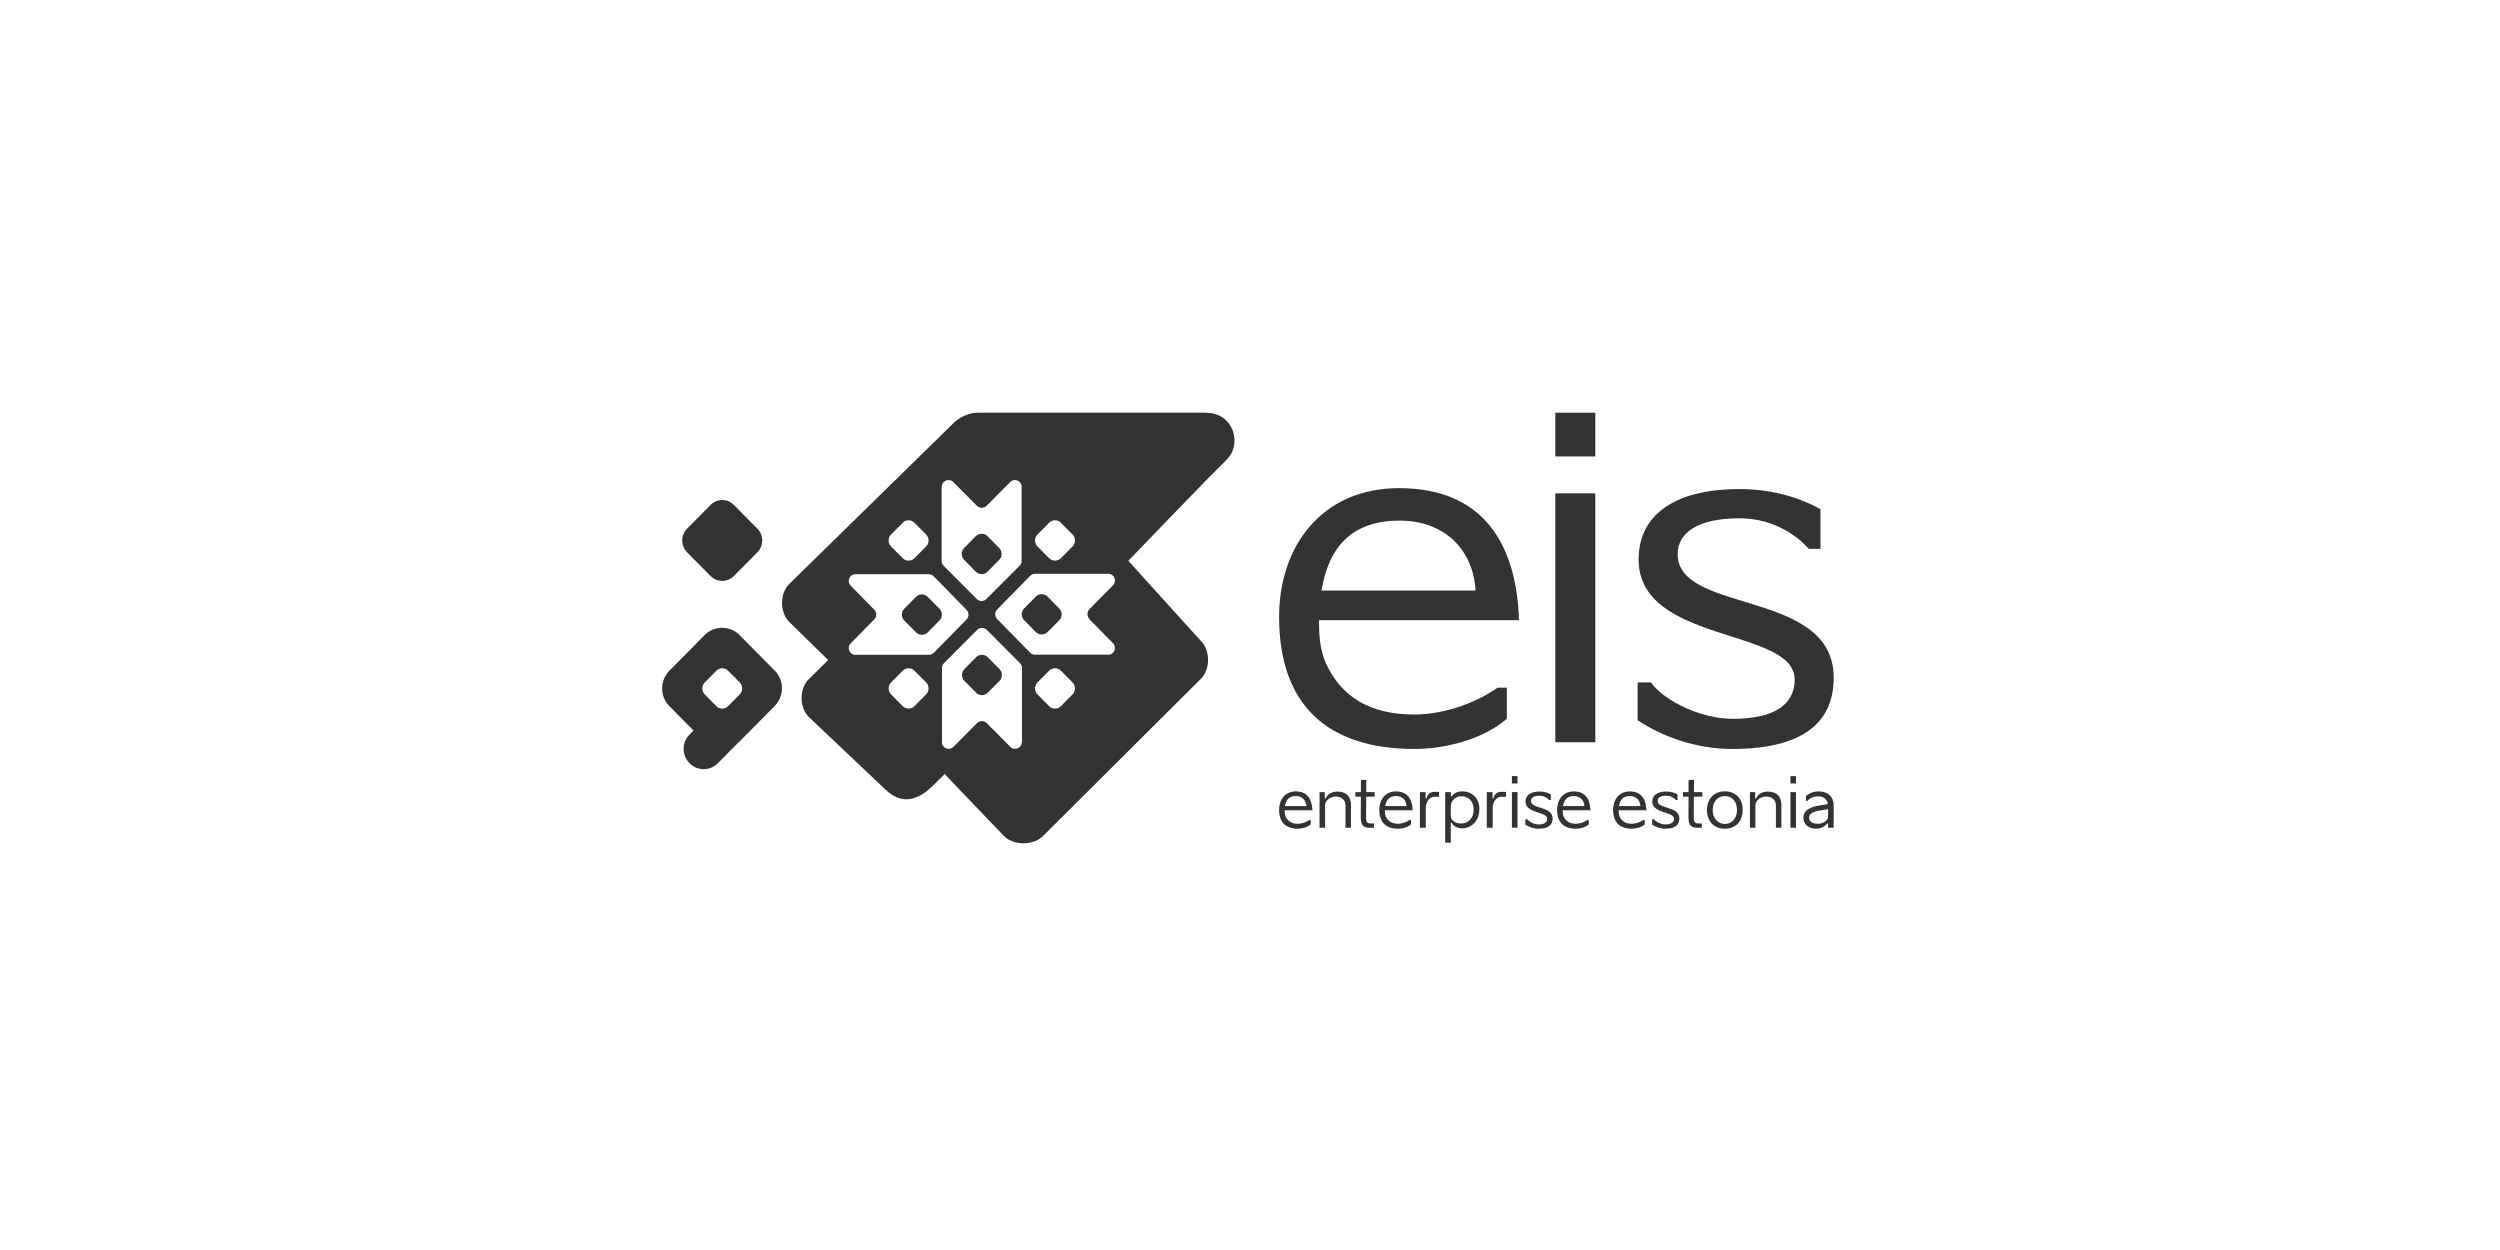 <svg xmlns="http://www.w3.org/2000/svg" xmlns:xlink="http://www.w3.org/1999/xlink" width="200" zoomAndPan="magnify" viewBox="0 0 150 75" height="100" preserveAspectRatio="xMidYMid meet" version="1.0"><rect x="-15" width="180" fill="#ffffff" y="-7.5" height="90" fill-opacity="1"/><rect x="-15" width="180" fill="#ffffff" y="-7.5" height="90" fill-opacity="1"/><path fill="#323334" d="M 41.227 33.141 C 40.836 32.742 40.836 32.113 41.227 31.719 L 42.633 30.297 C 43.023 29.902 43.645 29.902 44.035 30.297 L 45.441 31.719 C 45.832 32.113 45.832 32.742 45.441 33.141 L 44.035 34.559 C 43.645 34.953 43.023 34.953 42.633 34.559 Z M 41.227 33.141 " fill-opacity="1" fill-rule="nonzero"/><path fill="#323334" d="M 46.488 40.242 L 44.379 38.109 C 43.797 37.52 42.855 37.52 42.273 38.109 L 40.164 40.242 C 39.582 40.828 39.582 41.781 40.164 42.371 L 41.609 43.832 L 41.371 44.074 C 40.898 44.551 40.898 45.316 41.371 45.793 C 41.84 46.27 42.598 46.27 43.07 45.793 L 44.293 44.559 C 44.293 44.559 44.348 44.516 44.371 44.492 L 46.48 42.363 C 47.062 41.773 47.062 40.82 46.48 40.23 Z M 44.387 41.66 L 43.684 42.371 C 43.492 42.562 43.176 42.562 42.984 42.371 L 42.281 41.66 C 42.09 41.469 42.09 41.145 42.281 40.949 L 42.984 40.242 C 43.176 40.047 43.492 40.047 43.684 40.242 L 44.387 40.949 C 44.578 41.145 44.578 41.469 44.387 41.66 Z M 44.387 41.66 " fill-opacity="1" fill-rule="nonzero"/><path fill="#323334" d="M 57.863 40.855 C 57.672 40.66 57.672 40.336 57.863 40.145 L 58.566 39.434 C 58.758 39.238 59.074 39.238 59.266 39.434 L 59.969 40.145 C 60.16 40.336 60.16 40.66 59.969 40.855 L 59.266 41.562 C 59.074 41.758 58.758 41.758 58.566 41.562 Z M 57.863 40.855 " fill-opacity="1" fill-rule="nonzero"/><path fill="#323334" d="M 59.953 32.879 C 60.145 33.074 60.145 33.398 59.953 33.59 L 59.25 34.301 C 59.059 34.496 58.738 34.496 58.547 34.301 L 57.848 33.59 C 57.652 33.398 57.652 33.074 57.848 32.879 L 58.547 32.172 C 58.738 31.977 59.059 31.977 59.25 32.172 Z M 59.953 32.879 " fill-opacity="1" fill-rule="nonzero"/><path fill="#323334" d="M 62.852 37.926 C 62.66 38.117 62.344 38.117 62.152 37.926 L 61.449 37.215 C 61.258 37.02 61.258 36.699 61.449 36.504 L 62.152 35.793 C 62.344 35.602 62.66 35.602 62.852 35.793 L 63.555 36.504 C 63.746 36.699 63.746 37.02 63.555 37.215 Z M 62.852 37.926 " fill-opacity="1" fill-rule="nonzero"/><path fill="#323334" d="M 54.961 35.809 C 55.152 35.617 55.473 35.617 55.664 35.809 L 56.367 36.52 C 56.559 36.715 56.559 37.035 56.367 37.23 L 55.664 37.941 C 55.473 38.133 55.152 38.133 54.961 37.941 L 54.258 37.23 C 54.066 37.035 54.066 36.715 54.258 36.52 Z M 54.961 35.809 " fill-opacity="1" fill-rule="nonzero"/><path fill="#323334" d="M 72.406 24.762 L 58.645 24.762 C 58.172 24.762 57.59 25.027 57.262 25.336 L 47.359 35.035 C 46.777 35.609 46.777 36.746 47.359 37.32 L 49.691 39.602 L 48.535 40.742 C 47.949 41.312 47.949 42.453 48.535 43.023 L 53.102 47.352 C 54.34 48.559 55.418 47.711 56.105 47.012 L 56.68 46.445 L 60.242 50.168 C 60.824 50.738 61.992 50.738 62.574 50.168 L 72.047 40.734 C 72.629 40.16 72.629 39.023 72.047 38.449 L 67.699 33.648 C 67.699 33.648 72.523 28.621 73.562 27.621 C 74.609 26.617 73.961 24.77 72.398 24.77 Z M 62.246 32.074 L 62.949 31.363 C 63.141 31.168 63.461 31.168 63.652 31.363 L 64.355 32.074 C 64.547 32.266 64.547 32.59 64.355 32.785 L 63.652 33.492 C 63.461 33.688 63.141 33.688 62.949 33.492 L 62.246 32.785 C 62.055 32.59 62.055 32.266 62.246 32.074 Z M 56.512 29.199 C 56.512 28.848 56.941 28.668 57.191 28.918 L 58.621 30.355 C 58.781 30.508 59.027 30.508 59.188 30.355 L 60.617 28.918 C 60.871 28.668 61.297 28.848 61.297 29.199 L 61.297 33.664 C 61.297 33.77 61.258 33.875 61.176 33.945 L 59.18 35.945 C 59.02 36.102 58.773 36.102 58.613 35.945 L 56.617 33.945 C 56.543 33.875 56.496 33.77 56.496 33.664 L 56.496 29.199 Z M 53.461 32.074 L 54.164 31.363 C 54.355 31.168 54.676 31.168 54.867 31.363 L 55.57 32.074 C 55.762 32.266 55.762 32.59 55.57 32.785 L 54.867 33.492 C 54.676 33.688 54.355 33.688 54.164 33.492 L 53.461 32.785 C 53.27 32.59 53.27 32.266 53.461 32.074 Z M 55.57 41.66 L 54.867 42.371 C 54.676 42.562 54.355 42.562 54.164 42.371 L 53.461 41.66 C 53.27 41.469 53.27 41.145 53.461 40.949 L 54.164 40.242 C 54.355 40.047 54.676 40.047 54.867 40.242 L 55.57 40.949 C 55.762 41.145 55.762 41.469 55.57 41.66 Z M 56.016 39.168 C 55.945 39.238 55.84 39.289 55.738 39.289 L 51.32 39.289 C 50.969 39.289 50.793 38.852 51.043 38.602 L 52.461 37.156 C 52.613 36.996 52.613 36.746 52.461 36.586 L 51.043 35.141 C 50.793 34.883 50.969 34.453 51.32 34.453 L 55.738 34.453 C 55.84 34.453 55.945 34.496 56.016 34.574 L 57.996 36.594 C 58.148 36.754 58.148 37.004 57.996 37.164 L 56.016 39.184 Z M 61.305 44.535 C 61.305 44.887 60.871 45.066 60.625 44.816 L 59.195 43.379 C 59.035 43.227 58.789 43.227 58.629 43.379 L 57.199 44.816 C 56.941 45.066 56.52 44.887 56.52 44.535 L 56.52 40.07 C 56.52 39.965 56.559 39.859 56.641 39.789 L 58.637 37.785 C 58.797 37.633 59.043 37.633 59.203 37.785 L 61.199 39.789 C 61.273 39.859 61.32 39.965 61.32 40.07 L 61.32 44.535 Z M 64.355 41.66 L 63.652 42.371 C 63.461 42.562 63.141 42.562 62.949 42.371 L 62.246 41.66 C 62.055 41.469 62.055 41.145 62.246 40.949 L 62.949 40.242 C 63.141 40.047 63.461 40.047 63.652 40.242 L 64.355 40.949 C 64.547 41.145 64.547 41.469 64.355 41.66 Z M 65.359 37.148 L 66.781 38.594 C 67.031 38.852 66.855 39.281 66.504 39.281 L 62.086 39.281 C 61.984 39.281 61.879 39.238 61.809 39.16 L 59.828 37.141 C 59.676 36.98 59.676 36.73 59.828 36.57 L 61.809 34.551 C 61.879 34.477 61.984 34.43 62.086 34.43 L 66.504 34.43 C 66.855 34.43 67.031 34.867 66.781 35.117 L 65.359 36.559 C 65.211 36.723 65.211 36.973 65.359 37.133 Z M 65.359 37.148 " fill-opacity="1" fill-rule="nonzero"/><path fill="#323334" d="M 76.746 48.59 C 76.746 47.98 77.102 47.484 77.746 47.484 C 78.461 47.484 78.723 47.98 78.746 48.617 L 77.078 48.617 L 77.078 48.656 C 77.078 48.781 77.094 48.895 77.137 48.988 C 77.262 49.27 77.496 49.426 77.871 49.426 C 78.086 49.426 78.355 49.348 78.566 49.195 L 78.645 49.195 L 78.645 49.465 C 78.422 49.656 78.098 49.723 77.875 49.723 C 77.148 49.723 76.746 49.344 76.746 48.59 Z M 77.098 48.363 L 78.383 48.363 C 78.363 48.016 78.129 47.762 77.75 47.762 C 77.359 47.762 77.16 47.98 77.098 48.363 Z M 77.098 48.363 " fill-opacity="1" fill-rule="nonzero"/><path fill="#323334" d="M 79.172 49.664 L 79.172 47.527 L 79.484 47.527 L 79.484 47.902 L 79.543 47.902 C 79.672 47.605 79.965 47.496 80.246 47.496 C 80.727 47.496 81.059 47.734 81.059 48.301 L 81.059 49.664 L 80.73 49.664 L 80.73 48.332 C 80.73 47.977 80.477 47.793 80.133 47.793 C 79.883 47.793 79.504 47.992 79.504 48.309 L 79.504 49.664 Z M 79.172 49.664 " fill-opacity="1" fill-rule="nonzero"/><path fill="#323334" d="M 81.32 47.801 L 81.32 47.527 L 81.652 47.527 L 81.656 46.793 L 81.98 46.793 L 81.977 47.527 L 82.48 47.527 L 82.48 47.801 L 81.973 47.801 L 81.965 49.074 C 81.965 49.352 82.074 49.406 82.234 49.406 L 82.445 49.406 L 82.445 49.664 L 82.172 49.664 C 81.812 49.664 81.648 49.527 81.648 49.043 L 81.652 47.801 Z M 81.32 47.801 " fill-opacity="1" fill-rule="nonzero"/><path fill="#323334" d="M 82.758 48.59 C 82.758 47.98 83.117 47.484 83.758 47.484 C 84.473 47.484 84.738 47.98 84.758 48.617 L 83.09 48.617 L 83.09 48.656 C 83.09 48.781 83.109 48.895 83.148 48.988 C 83.273 49.27 83.512 49.426 83.883 49.426 C 84.102 49.426 84.367 49.348 84.578 49.195 L 84.656 49.195 L 84.656 49.465 C 84.438 49.656 84.113 49.723 83.887 49.723 C 83.16 49.723 82.758 49.344 82.758 48.59 Z M 83.113 48.363 L 84.395 48.363 C 84.375 48.016 84.141 47.762 83.762 47.762 C 83.371 47.762 83.172 47.98 83.113 48.363 Z M 83.113 48.363 " fill-opacity="1" fill-rule="nonzero"/><path fill="#323334" d="M 86.344 47.809 L 86.051 47.809 C 85.801 47.809 85.574 48.066 85.547 48.426 L 85.547 49.664 L 85.195 49.664 L 85.195 47.527 L 85.535 47.527 L 85.535 47.902 L 85.594 47.902 C 85.648 47.645 85.809 47.512 86.051 47.512 L 86.344 47.512 Z M 86.344 47.809 " fill-opacity="1" fill-rule="nonzero"/><path fill="#323334" d="M 86.711 50.566 L 86.711 47.527 L 87.051 47.527 L 87.051 47.785 L 87.094 47.785 C 87.203 47.605 87.445 47.484 87.727 47.484 C 88.355 47.484 88.762 47.91 88.762 48.555 C 88.762 49.25 88.293 49.699 87.715 49.699 C 87.484 49.699 87.188 49.586 87.102 49.359 L 87.047 49.359 L 87.047 50.566 Z M 87.047 48.953 C 87.047 49.238 87.344 49.41 87.656 49.41 C 88.059 49.41 88.418 49.137 88.418 48.574 C 88.418 48.062 88.09 47.773 87.68 47.773 C 87.359 47.773 87.047 48.027 87.047 48.375 Z M 87.047 48.953 " fill-opacity="1" fill-rule="nonzero"/><path fill="#323334" d="M 90.359 47.809 L 90.066 47.809 C 89.812 47.809 89.586 48.066 89.562 48.426 L 89.562 49.664 L 89.207 49.664 L 89.207 47.527 L 89.551 47.527 L 89.551 47.902 L 89.605 47.902 C 89.664 47.645 89.82 47.512 90.066 47.512 L 90.359 47.512 Z M 90.359 47.809 " fill-opacity="1" fill-rule="nonzero"/><path fill="#323334" d="M 91.051 49.664 L 90.715 49.664 L 90.715 47.527 L 91.051 47.527 Z M 90.715 47.008 L 90.715 46.566 L 91.051 46.566 L 91.051 47.008 Z M 90.715 47.008 " fill-opacity="1" fill-rule="nonzero"/><path fill="#323334" d="M 91.523 49.477 L 91.523 49.152 L 91.633 49.152 C 91.746 49.312 92.051 49.465 92.316 49.465 C 92.656 49.465 92.832 49.344 92.832 49.125 C 92.832 48.68 91.531 48.824 91.531 48.098 C 91.531 47.734 91.805 47.492 92.371 47.492 C 92.695 47.492 92.926 47.594 93.047 47.664 L 93.047 48.004 L 92.949 48.004 C 92.871 47.914 92.676 47.742 92.371 47.742 C 92.02 47.742 91.855 47.871 91.855 48.051 C 91.855 48.566 93.156 48.348 93.156 49.109 C 93.156 49.488 92.91 49.723 92.312 49.723 C 92 49.723 91.723 49.613 91.523 49.477 Z M 91.523 49.477 " fill-opacity="1" fill-rule="nonzero"/><path fill="#323334" d="M 93.426 48.59 C 93.426 47.98 93.785 47.484 94.426 47.484 C 95.145 47.484 95.406 47.98 95.426 48.617 L 93.762 48.617 L 93.762 48.656 C 93.762 48.781 93.777 48.895 93.816 48.988 C 93.945 49.27 94.18 49.426 94.555 49.426 C 94.77 49.426 95.039 49.348 95.25 49.195 L 95.324 49.195 L 95.324 49.465 C 95.105 49.656 94.781 49.723 94.559 49.723 C 93.828 49.723 93.426 49.344 93.426 48.59 Z M 93.781 48.363 L 95.066 48.363 C 95.047 48.016 94.809 47.762 94.43 47.762 C 94.043 47.762 93.844 47.98 93.781 48.363 Z M 93.781 48.363 " fill-opacity="1" fill-rule="nonzero"/><path fill="#323334" d="M 96.785 48.59 C 96.785 47.98 97.145 47.484 97.785 47.484 C 98.5 47.484 98.766 47.98 98.785 48.617 L 97.117 48.617 L 97.117 48.656 C 97.117 48.781 97.137 48.895 97.176 48.988 C 97.301 49.27 97.539 49.426 97.91 49.426 C 98.125 49.426 98.395 49.348 98.605 49.195 L 98.684 49.195 L 98.684 49.465 C 98.465 49.656 98.141 49.723 97.914 49.723 C 97.188 49.723 96.785 49.344 96.785 48.59 Z M 97.141 48.363 L 98.422 48.363 C 98.402 48.016 98.168 47.762 97.789 47.762 C 97.398 47.762 97.199 47.98 97.141 48.363 Z M 97.141 48.363 " fill-opacity="1" fill-rule="nonzero"/><path fill="#323334" d="M 99.129 49.477 L 99.129 49.152 L 99.238 49.152 C 99.352 49.312 99.656 49.465 99.922 49.465 C 100.262 49.465 100.438 49.344 100.438 49.125 C 100.438 48.68 99.137 48.824 99.137 48.098 C 99.137 47.734 99.41 47.492 99.977 47.492 C 100.301 47.492 100.531 47.594 100.652 47.664 L 100.652 48.004 L 100.555 48.004 C 100.477 47.914 100.281 47.742 99.977 47.742 C 99.625 47.742 99.461 47.871 99.461 48.051 C 99.461 48.566 100.762 48.348 100.762 49.109 C 100.762 49.488 100.516 49.723 99.918 49.723 C 99.605 49.723 99.328 49.613 99.129 49.477 Z M 99.129 49.477 " fill-opacity="1" fill-rule="nonzero"/><path fill="#323334" d="M 100.98 47.801 L 100.98 47.527 L 101.312 47.527 L 101.316 46.793 L 101.641 46.793 L 101.637 47.527 L 102.141 47.527 L 102.141 47.801 L 101.633 47.801 L 101.625 49.074 C 101.625 49.352 101.734 49.406 101.895 49.406 L 102.105 49.406 L 102.105 49.664 L 101.832 49.664 C 101.469 49.664 101.309 49.527 101.309 49.043 L 101.312 47.801 Z M 100.98 47.801 " fill-opacity="1" fill-rule="nonzero"/><path fill="#323334" d="M 102.418 48.605 C 102.418 47.926 102.848 47.48 103.488 47.48 C 104.129 47.48 104.562 47.914 104.562 48.594 C 104.562 49.281 104.145 49.723 103.488 49.723 C 102.84 49.723 102.418 49.277 102.418 48.605 Z M 102.762 48.605 C 102.762 49.117 103.098 49.438 103.488 49.438 C 103.898 49.438 104.219 49.121 104.219 48.605 C 104.219 48.059 103.902 47.762 103.488 47.762 C 103.098 47.762 102.762 48.059 102.762 48.605 Z M 102.762 48.605 " fill-opacity="1" fill-rule="nonzero"/><path fill="#323334" d="M 104.996 49.664 L 104.996 47.527 L 105.309 47.527 L 105.309 47.902 L 105.367 47.902 C 105.496 47.605 105.789 47.496 106.07 47.496 C 106.551 47.496 106.883 47.734 106.883 48.301 L 106.883 49.664 L 106.555 49.664 L 106.555 48.332 C 106.555 47.977 106.301 47.793 105.957 47.793 C 105.707 47.793 105.324 47.992 105.324 48.309 L 105.324 49.664 Z M 104.996 49.664 " fill-opacity="1" fill-rule="nonzero"/><path fill="#323334" d="M 107.758 49.664 L 107.426 49.664 L 107.426 47.527 L 107.758 47.527 Z M 107.426 47.008 L 107.426 46.566 L 107.758 46.566 L 107.758 47.008 Z M 107.426 47.008 " fill-opacity="1" fill-rule="nonzero"/><path fill="#323334" d="M 109.684 48.996 L 109.684 49 L 109.688 48.547 C 109.512 48.582 109.25 48.617 109.141 48.641 C 108.723 48.719 108.547 48.84 108.547 49.074 C 108.547 49.309 108.762 49.426 109.074 49.426 C 109.297 49.426 109.684 49.285 109.684 48.996 Z M 108.203 49.078 C 108.203 48.637 108.535 48.469 109.035 48.352 C 109.176 48.32 109.488 48.273 109.637 48.254 L 109.668 48.195 C 109.613 47.953 109.402 47.781 109.117 47.781 C 108.797 47.781 108.625 47.879 108.422 48.059 L 108.359 48.059 L 108.359 47.758 C 108.543 47.605 108.781 47.484 109.125 47.484 C 109.68 47.484 110.023 47.812 110.023 48.332 C 110.023 48.805 110.02 49.191 110.02 49.664 L 109.684 49.664 L 109.684 49.41 L 109.633 49.41 C 109.453 49.633 109.223 49.723 108.938 49.723 C 108.52 49.723 108.203 49.445 108.203 49.078 Z M 108.203 49.078 " fill-opacity="1" fill-rule="nonzero"/><path fill="#323334" d="M 76.746 37.012 C 76.746 32.762 79.32 29.289 83.941 29.289 C 89.094 29.289 90.996 32.762 91.141 37.211 L 79.145 37.211 L 79.145 37.473 C 79.145 38.363 79.262 39.137 79.555 39.797 C 80.461 41.777 82.156 42.871 84.852 42.871 C 86.402 42.871 88.332 42.324 89.852 41.262 L 90.41 41.262 L 90.41 43.129 C 88.828 44.477 86.488 44.938 84.879 44.938 C 79.641 44.938 76.746 42.297 76.746 37.012 Z M 79.289 35.434 L 88.535 35.434 C 88.391 32.992 86.691 31.238 83.973 31.238 C 81.164 31.238 79.73 32.762 79.289 35.434 Z M 79.289 35.434 " fill-opacity="1" fill-rule="nonzero"/><path fill="#323334" d="M 95.719 44.535 L 93.32 44.535 L 93.32 29.602 L 95.719 29.602 Z M 93.32 27.387 L 93.32 24.762 L 95.719 24.762 L 95.719 27.387 Z M 93.32 27.387 " fill-opacity="1" fill-rule="nonzero"/><path fill="#323334" d="M 98.258 43.215 L 98.258 40.945 L 99.051 40.945 C 99.867 42.066 102.062 43.129 103.965 43.129 C 106.422 43.129 107.68 42.297 107.68 40.773 C 107.68 37.645 98.316 38.648 98.316 33.566 C 98.316 31.039 100.277 29.344 104.375 29.344 C 106.688 29.344 108.355 30.062 109.23 30.551 L 109.23 32.934 L 108.531 32.934 C 107.973 32.301 106.57 31.098 104.375 31.098 C 101.828 31.098 100.66 31.988 100.66 33.25 C 100.66 36.867 110.023 35.316 110.023 40.66 C 110.023 43.301 108.238 44.938 103.938 44.938 C 101.684 44.938 99.695 44.16 98.258 43.215 Z M 98.258 43.215 " fill-opacity="1" fill-rule="nonzero"/></svg>